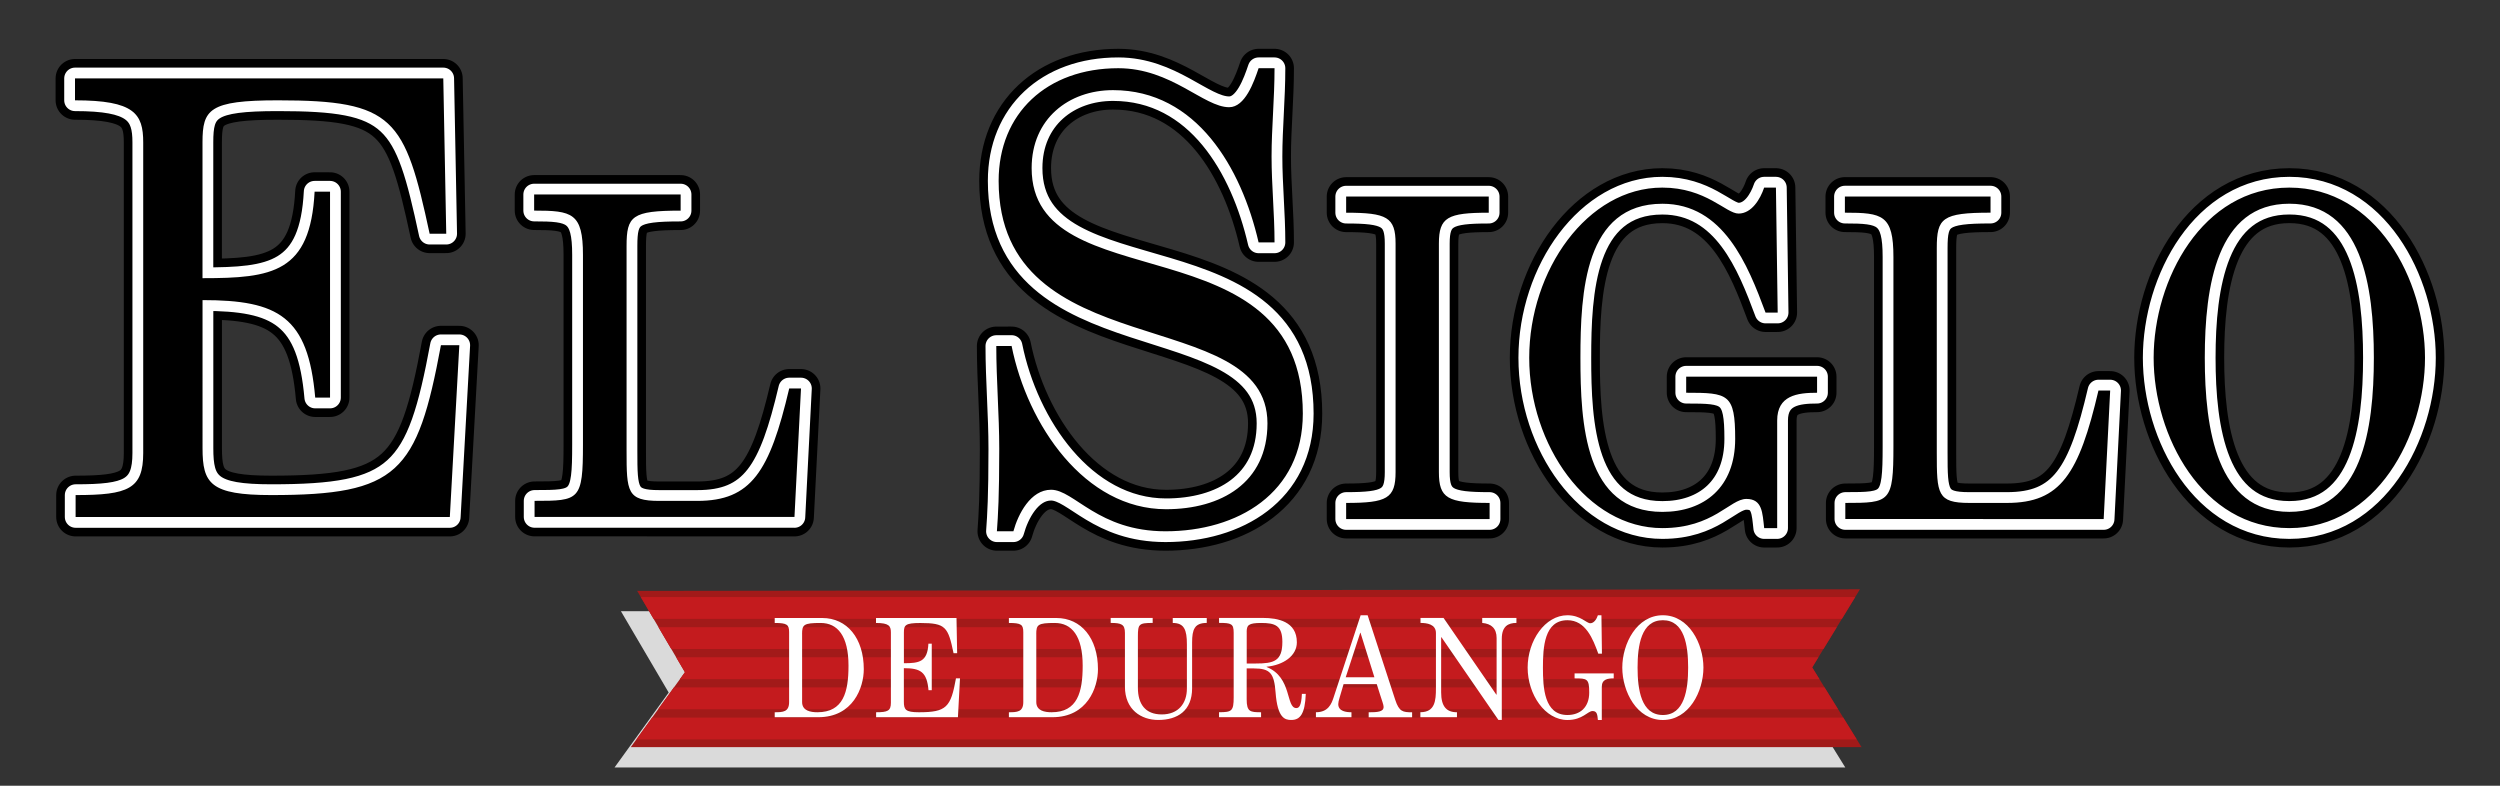<?xml version="1.0" encoding="utf-8"?>
<!-- Generator: Adobe Illustrator 26.2.1, SVG Export Plug-In . SVG Version: 6.00 Build 0)  -->
<svg version="1.1" id="Capa_1" xmlns="http://www.w3.org/2000/svg" xmlns:xlink="http://www.w3.org/1999/xlink" x="0px" y="0px"
	 viewBox="0 0 700 220" style="enable-background:new 0 0 700 220;" xml:space="preserve">
<rect x="0" y="0" width="700" height="220" fill="#333333" stroke="none"/>
<style type="text/css">
	.st0{fill-rule:evenodd;clip-rule:evenodd;fill:#DADADA;}
	.st1{fill-rule:evenodd;clip-rule:evenodd;fill:#A21A19;}
	.st2{fill-rule:evenodd;clip-rule:evenodd;fill:#C41B1E;}
	.st3{fill-rule:evenodd;clip-rule:evenodd;fill:#FFFFFF;}
	.st4{stroke:#000000;stroke-width:10.867;stroke-linecap:round;stroke-linejoin:round;stroke-miterlimit:22.926;}
	.st5{fill:none;stroke:#FFFFFF;stroke-width:6.037;stroke-linecap:round;stroke-linejoin:round;stroke-miterlimit:22.926;}
	.st6{fill-rule:evenodd;clip-rule:evenodd;}
</style>
<g>
	<polygon class="st0" points="173.86,171.14 187.23,193.91 172.07,214.89 516.68,214.89 502.85,192.57 516.23,170.69 173.86,171.14 
			"/>
	<polygon class="st1" points="178.41,165.45 191.78,188.22 176.62,209.2 521.23,209.2 507.41,186.88 520.78,165 178.41,165.45 	"/>
	<polygon class="st2" points="179.42,167.17 519.46,167.17 515.72,173.29 183.01,173.29 179.42,167.17 	"/>
	<polygon class="st2" points="184.37,175.61 514.3,175.61 510.56,181.72 187.97,181.72 184.37,175.61 	"/>
	<polygon class="st2" points="189.33,184.04 509.14,184.04 507.41,186.88 509.44,190.16 190.38,190.16 191.78,188.22 189.33,184.04 
			"/>
	<polygon class="st2" points="188.7,192.48 510.87,192.48 514.66,198.6 184.28,198.6 188.7,192.48 	"/>
	<polygon class="st2" points="182.61,200.92 516.1,200.92 519.89,207.04 178.19,207.04 182.61,200.92 	"/>
	<path class="st3" d="M216.92,200.82h12.2c9.77,0,12.74-8.33,12.74-13.43c0-8.72-4.72-14.35-11.62-14.35h-13.32v1.39
		c3.45,0,4.03,0.46,4.03,2.59v19.56c0,2.78-1.74,2.85-4.03,2.85V200.82L216.92,200.82z M224.58,177.56c0-2.66,0.44-3.13,5.19-3.13
		c4.76,0,7.81,3.63,7.81,11.96c0,7.41-1.45,13.04-8.71,13.04c-1.89,0-4.28-0.39-4.28-2.85V177.56L224.58,177.56z M267.82,173.04
		h-22.54v1.39c3.63,0,4.17,0.85,4.17,2.66l0,19.68c0,2.28-0.91,2.66-4.14,2.66v1.39h22.91l0.58-10.88h-1.13
		c-1.45,8.1-2.65,9.49-10.38,9.49c-3.74,0-4.21-0.73-4.21-2.97l0-9.37c4.65,0,6.46,1.04,6.9,6.17h0.91v-13.04h-0.94
		c-0.25,5.13-2.58,5.48-6.86,5.48l0-8.6c0-2.08,0.4-2.66,4.61-2.66c7.11,0,7.77,1.12,9.29,8.45H268L267.82,173.04L267.82,173.04z
		 M282.49,200.82h12.2c9.77,0,12.74-8.33,12.74-13.43c0-8.72-4.72-14.35-11.62-14.35h-13.32v1.39c3.45,0,4.03,0.46,4.03,2.59
		l0,19.56c0,2.78-1.74,2.85-4.03,2.85L282.49,200.82L282.49,200.82z M290.15,177.56c0-2.66,0.44-3.13,5.19-3.13
		c4.76,0,7.81,3.63,7.81,11.96c0,7.41-1.45,13.04-8.71,13.04c-1.89,0-4.28-0.39-4.28-2.85V177.56L290.15,177.56z M337.88,173.04
		h-9.51v1.39c3.19,0,3.96,1.89,3.96,5.98v12.38c0,4.17-2.4,7.25-7.04,7.25c-4.65,0-6.68-2.97-6.68-7.45v-14.39
		c0-3.47,0.29-3.78,4.14-3.78v-1.39h-11.76v1.39c2.98,0,3.99,0.39,3.99,2.78v15.05c0,6.48,4.57,9.34,9.33,9.34
		c5.41,0,9.48-2.59,9.48-8.88v-12.81c0-3.66,0.69-5.48,4.1-5.48V173.04L337.88,173.04z M353.1,200.82v-1.39
		c-3.05,0-4.03-0.12-4.03-3.63l0-8.64h2.03c4.57,0,5.66,1.39,6.06,6.71c0.54,7.18,2.58,7.72,4.39,7.72c2.47,0,3.85-1.63,4.07-7.3
		h-1.09c-0.15,3.36-0.8,3.97-1.56,3.97c-2.98,0-1.12-8.64-8.31-11.5l0-0.08c4.65-0.46,8.46-3.01,8.46-6.83
		c0-5.86-5.37-6.83-9.48-6.83h-12.31v1.39c3.45,0,4.1,0.23,4.1,2.78l0,18.06c0,3.86-0.54,4.17-4.1,4.17l0,1.39H353.1L353.1,200.82z
		 M349.07,176.98c0-1.93,0.47-2.55,4.07-2.55c3.92,0,5.92,0.73,5.92,5.29c0,5.4-2.36,6.06-7.44,6.06h-2.54V176.98L349.07,176.98z
		 M376.8,189.63l4.07-12.46h0.07l3.89,12.46H376.8L376.8,189.63z M380.98,172.27l-7.62,23.15c-0.54,1.62-1.45,4.01-4.9,4.01l0,1.39
		h9.95v-1.39c-1.42,0-3.7-0.23-3.7-2.28c0-0.39,0.14-1.08,0.4-1.89l1.09-3.7h9.29l0.94,2.97c0.51,1.62,0.98,2.82,0.98,3.4
		c0,1.39-1.71,1.51-4.18,1.51l0,1.39h12.16v-1.39c-2.58,0-3.63-0.15-4.72-3.47l-7.73-23.69H380.98L380.98,172.27z M407.95,200.82
		v-1.39c-2.98,0-4.43-1.66-4.43-5.59l0-15.36l0.07-0.08l15.97,23.19h0.94v-22.73c0-3.55,1.85-4.44,4.1-4.44v-1.39h-9.58v1.39
		c2.58,0.23,4.03,1.54,4.03,4.24v15.78l-0.07,0.08l-14.78-21.49h-6.46v1.39c1.78,0,4.32,0.35,4.32,2.82l0,15.47
		c0,3.47-0.25,6.71-4.36,6.71l0,1.39H407.95L407.95,200.82z M447.41,172.27c-0.33,1-1.05,2.24-2.14,2.24
		c-1.05,0-2.72-2.24-6.39-2.24c-6.28,0-11.14,7.14-11.14,14.66c0,7.52,4.86,14.67,11.14,14.67c4.28,0,5.66-2.51,7.04-2.51
		c1.34,0,1.34,1.2,1.49,2.51h1.09v-9.27c0-2.16,1.67-2.39,3.34-2.39l0-1.39h-10.96v1.39c3.52,0,4.1,0.08,4.1,3.97
		c0,4.17-2.58,6.29-6.1,6.29c-6.5,0-6.86-7.6-6.86-13.27c0-5.67,0.36-13.27,6.86-13.27c5.12,0,7.15,5.25,8.64,9.37h1.02l-0.14-10.76
		H447.41L447.41,172.27z M465.6,172.27c-7.3,0-11.36,7.95-11.36,14.66c0,6.71,4.07,14.67,11.36,14.67s11.36-7.95,11.36-14.67
		C476.96,180.22,472.89,172.27,465.6,172.27L465.6,172.27z M465.6,173.66c6.06,0,7.08,7.1,7.08,13.27c0,6.17-1.02,13.27-7.08,13.27
		s-7.08-7.1-7.08-13.27C458.52,180.76,459.53,173.66,465.6,173.66L465.6,173.66z"/>
	<path class="st4" d="M278.96,96.88c0,9.55,0.83,19.27,0.83,28.83c0,13.13-0.33,18.59-0.66,23.05l4.62,0
		c1.32-4.8,4.79-11.63,10.56-11.63c6.44,0,13.21,11.63,32.02,11.63c20.14,0,38.46-10.6,38.46-32.95c0-54.41-75.93-31.21-75.93-68.74
		c0-13.82,10.4-21.83,22.78-21.83c23.44,0,35.98,21.83,40.77,42.64h4.46c0-8.02-0.83-16.03-0.83-24.05c0-8.02,0.83-16.2,0.83-24.73
		h-4.46c-1.32,3.92-3.8,10.92-8.25,10.92c-7.1,0-16.18-10.92-31.03-10.92c-19.97,0-33.51,12.62-33.51,31.55
		c0,52.19,75.27,34.11,75.27,67.88c0,16.71-13.04,24.05-28.39,24.05c-22.78,0-38.79-23.54-43.25-45.71L278.96,96.88L278.96,96.88z
		 M124.12,21.95H21v6.14c16.61,0,19.1,3.75,19.1,11.77v86.99c0,10.06-4.15,11.77-18.93,11.77v6.14h104.78l2.66-48.1h-5.15
		c-6.64,35.82-12.12,41.96-47.49,41.96c-17.1,0-19.26-3.24-19.26-13.13V84.03c21.25,0,29.56,4.61,31.55,27.29l4.15,0V53.67h-4.32
		C86.92,76.36,76.3,77.89,56.7,77.89V39.86c0-9.21,1.83-11.77,21.09-11.77c32.55,0,35.54,4.95,42.51,37.35h4.65L124.12,21.95
		L124.12,21.95z M222.45,144.76l1.83-35.99h-3.3c-5.49,23.33-10.62,31.48-25.76,31.48H184.6c-9.04,0-9.16-2.51-9.16-14.05V68.89
		c0-8.4,1.47-9.91,15.14-9.91v-4.52h-41.02v4.51c10.62,0,13.67,0.63,13.67,12.42v53.05c0,15.68-0.98,15.8-13.55,15.8v4.51H222.45
		L222.45,144.76z M376.92,145.33h40.17v-4.51c-11.77,0-14.2-1.25-14.2-8.65l0-63.96c0-7.4,2.43-8.65,13.96-8.65l0-4.52h-39.93v4.52
		c11.41,0,13.84,1.25,13.84,8.65l0,63.96c0,7.4-2.43,8.65-13.84,8.65L376.92,145.33L376.92,145.33z M493.96,52.53
		c-1.09,3.26-3.52,7.27-7.16,7.27c-3.52,0-9.1-7.27-21.36-7.27c-21,0-37.26,23.2-37.26,47.66c0,24.46,16.26,47.68,37.26,47.68
		c14.32,0,18.93-8.17,23.55-8.17c4.49,0,4.49,3.89,4.98,8.17l3.64,0v-30.12c0-7.02,5.58-7.78,11.17-7.78l0-4.51h-36.65v4.51
		c11.77,0,13.72,0.25,13.72,12.92c0,13.54-8.62,20.44-20.39,20.44c-21.73,0-22.94-24.71-22.94-43.14c0-18.44,1.21-43.14,22.94-43.14
		c17.11,0,23.91,17.06,28.89,30.47l3.4,0l-0.49-34.99H493.96L493.96,52.53z M589.03,145.33l1.82-35.99h-3.28
		c-5.46,23.33-10.56,31.48-25.61,31.48H551.4c-8.98,0-9.1-2.51-9.1-14.05l0-57.31c0-8.4,1.46-9.91,15.05-9.91v-4.52h-40.78v4.52
		c10.56,0,13.59,0.63,13.59,12.42l0,53.05c0,15.68-0.97,15.8-13.47,15.8l0,4.51H589.03L589.03,145.33z M641.01,52.53
		c-24.4,0-37.99,25.84-37.99,47.66c0,21.82,13.59,47.68,37.99,47.68c24.4,0,37.99-25.86,37.99-47.68
		C679,78.36,665.41,52.53,641.01,52.53L641.01,52.53z M641.01,57.04c20.27,0,23.67,23.08,23.67,43.14c0,20.07-3.4,43.14-23.67,43.14
		c-20.27,0-23.67-23.08-23.67-43.14C617.34,80.12,620.74,57.04,641.01,57.04L641.01,57.04z"/>
	<path class="st5" d="M124.12,21.95H21v6.14c16.61,0,19.1,3.75,19.1,11.77v86.99c0,10.06-4.15,11.77-18.93,11.77v6.14h104.78
		l2.66-48.1h-5.15c-6.64,35.82-12.12,41.96-47.49,41.96c-17.1,0-19.26-3.24-19.26-13.13V84.03c21.25,0,29.56,4.61,31.55,27.29
		l4.15,0V53.67h-4.32C86.92,76.36,76.3,77.89,56.7,77.89V39.86c0-9.21,1.83-11.77,21.09-11.77c32.55,0,35.54,4.95,42.51,37.35h4.65
		L124.12,21.95L124.12,21.95z M278.96,96.88c0,9.55,0.83,19.27,0.83,28.83c0,13.13-0.33,18.59-0.66,23.05l4.62,0
		c1.32-4.8,4.79-11.63,10.56-11.63c6.44,0,13.21,11.63,32.02,11.63c20.14,0,38.46-10.6,38.46-32.95c0-54.41-75.93-31.21-75.93-68.74
		c0-13.82,10.4-21.83,22.78-21.83c23.44,0,35.98,21.83,40.77,42.64h4.46c0-8.02-0.83-16.03-0.83-24.05c0-8.02,0.83-16.2,0.83-24.73
		h-4.46c-1.32,3.92-3.8,10.92-8.25,10.92c-7.1,0-16.18-10.92-31.03-10.92c-19.97,0-33.51,12.62-33.51,31.55
		c0,52.19,75.27,34.11,75.27,67.88c0,16.71-13.04,24.05-28.39,24.05c-22.78,0-38.79-23.54-43.25-45.71L278.96,96.88L278.96,96.88z
		 M376.92,145.33h40.17v-4.51c-11.77,0-14.2-1.25-14.2-8.65l0-63.96c0-7.4,2.43-8.65,13.96-8.65l0-4.52h-39.93v4.52
		c11.41,0,13.84,1.25,13.84,8.65l0,63.96c0,7.4-2.43,8.65-13.84,8.65L376.92,145.33L376.92,145.33z M493.96,52.53
		c-1.09,3.26-3.52,7.27-7.16,7.27c-3.52,0-9.1-7.27-21.36-7.27c-21,0-37.26,23.2-37.26,47.66c0,24.46,16.26,47.68,37.26,47.68
		c14.32,0,18.93-8.17,23.55-8.17c4.49,0,4.49,3.89,4.98,8.17l3.64,0v-30.12c0-7.02,5.58-7.78,11.17-7.78l0-4.51h-36.65v4.51
		c11.77,0,13.72,0.25,13.72,12.92c0,13.54-8.62,20.44-20.39,20.44c-21.73,0-22.94-24.71-22.94-43.14c0-18.44,1.21-43.14,22.94-43.14
		c17.11,0,23.91,17.06,28.89,30.47l3.4,0l-0.49-34.99H493.96L493.96,52.53z M589.03,145.33l1.82-35.99h-3.28
		c-5.46,23.33-10.56,31.48-25.61,31.48H551.4c-8.98,0-9.1-2.51-9.1-14.05l0-57.31c0-8.4,1.46-9.91,15.05-9.91v-4.52h-40.78v4.52
		c10.56,0,13.59,0.63,13.59,12.42l0,53.05c0,15.68-0.97,15.8-13.47,15.8l0,4.51H589.03L589.03,145.33z M641.01,52.53
		c-24.4,0-37.99,25.84-37.99,47.66c0,21.82,13.59,47.68,37.99,47.68c24.4,0,37.99-25.86,37.99-47.68
		C679,78.36,665.41,52.53,641.01,52.53L641.01,52.53z M641.01,57.04c20.27,0,23.67,23.08,23.67,43.14c0,20.07-3.4,43.14-23.67,43.14
		c-20.27,0-23.67-23.08-23.67-43.14C617.34,80.12,620.74,57.04,641.01,57.04L641.01,57.04z M222.45,144.76l1.83-35.99h-3.3
		c-5.49,23.33-10.62,31.48-25.76,31.48H184.6c-9.04,0-9.16-2.51-9.16-14.05V68.89c0-8.4,1.47-9.91,15.14-9.91v-4.52h-41.02v4.51
		c10.62,0,13.67,0.63,13.67,12.42v53.05c0,15.68-0.98,15.8-13.55,15.8v4.51H222.45L222.45,144.76z"/>
	<path class="st6" d="M124.12,21.95H21v6.14c16.61,0,19.1,3.75,19.1,11.77v86.99c0,10.06-4.15,11.77-18.93,11.77v6.14h104.78
		l2.66-48.1h-5.15c-6.64,35.82-12.12,41.96-47.49,41.96c-17.1,0-19.26-3.24-19.26-13.13V84.03c21.25,0,29.56,4.61,31.55,27.29
		l4.15,0V53.67h-4.32C86.92,76.36,76.3,77.89,56.7,77.89V39.86c0-9.21,1.83-11.77,21.09-11.77c32.55,0,35.54,4.95,42.51,37.35h4.65
		L124.12,21.95L124.12,21.95z M278.96,96.88c0,9.55,0.83,19.27,0.83,28.83c0,13.13-0.33,18.59-0.66,23.05l4.62,0
		c1.32-4.8,4.79-11.63,10.56-11.63c6.44,0,13.21,11.63,32.02,11.63c20.14,0,38.46-10.6,38.46-32.95c0-54.41-75.93-31.21-75.93-68.74
		c0-13.82,10.4-21.83,22.78-21.83c23.44,0,35.98,21.83,40.77,42.64h4.46c0-8.02-0.83-16.03-0.83-24.05c0-8.02,0.83-16.2,0.83-24.73
		h-4.46c-1.32,3.92-3.8,10.92-8.25,10.92c-7.1,0-16.18-10.92-31.03-10.92c-19.97,0-33.51,12.62-33.51,31.55
		c0,52.19,75.27,34.11,75.27,67.88c0,16.71-13.04,24.05-28.39,24.05c-22.78,0-38.79-23.54-43.25-45.71L278.96,96.88L278.96,96.88z
		 M376.92,145.33h40.17v-4.51c-11.77,0-14.2-1.25-14.2-8.65l0-63.96c0-7.4,2.43-8.65,13.96-8.65l0-4.52h-39.93v4.52
		c11.41,0,13.84,1.25,13.84,8.65l0,63.96c0,7.4-2.43,8.65-13.84,8.65L376.92,145.33L376.92,145.33z M493.96,52.53
		c-1.09,3.26-3.52,7.27-7.16,7.27c-3.52,0-9.1-7.27-21.36-7.27c-21,0-37.26,23.2-37.26,47.66c0,24.46,16.26,47.68,37.26,47.68
		c14.32,0,18.93-8.17,23.55-8.17c4.49,0,4.49,3.89,4.98,8.17l3.64,0v-30.12c0-7.02,5.58-7.78,11.17-7.78l0-4.51h-36.65v4.51
		c11.77,0,13.72,0.25,13.72,12.92c0,13.54-8.62,20.44-20.39,20.44c-21.73,0-22.94-24.71-22.94-43.14c0-18.44,1.21-43.14,22.94-43.14
		c17.11,0,23.91,17.06,28.89,30.47l3.4,0l-0.49-34.99H493.96L493.96,52.53z M589.03,145.33l1.82-35.99h-3.28
		c-5.46,23.33-10.56,31.48-25.61,31.48H551.4c-8.98,0-9.1-2.51-9.1-14.05l0-57.31c0-8.4,1.46-9.91,15.05-9.91v-4.52h-40.78v4.52
		c10.56,0,13.59,0.63,13.59,12.42l0,53.05c0,15.68-0.97,15.8-13.47,15.8l0,4.51H589.03L589.03,145.33z M641.01,52.53
		c-24.4,0-37.99,25.84-37.99,47.66c0,21.82,13.59,47.68,37.99,47.68c24.4,0,37.99-25.86,37.99-47.68
		C679,78.36,665.41,52.53,641.01,52.53L641.01,52.53z M641.01,57.04c20.27,0,23.67,23.08,23.67,43.14c0,20.07-3.4,43.14-23.67,43.14
		c-20.27,0-23.67-23.08-23.67-43.14C617.34,80.12,620.74,57.04,641.01,57.04L641.01,57.04z M222.45,144.76l1.83-35.99h-3.3
		c-5.49,23.33-10.62,31.48-25.76,31.48H184.6c-9.04,0-9.16-2.51-9.16-14.05V68.89c0-8.4,1.47-9.91,15.14-9.91v-4.52h-41.02v4.51
		c10.62,0,13.67,0.63,13.67,12.42v53.05c0,15.68-0.98,15.8-13.55,15.8v4.51H222.45L222.45,144.76z"/>
</g>
</svg>
